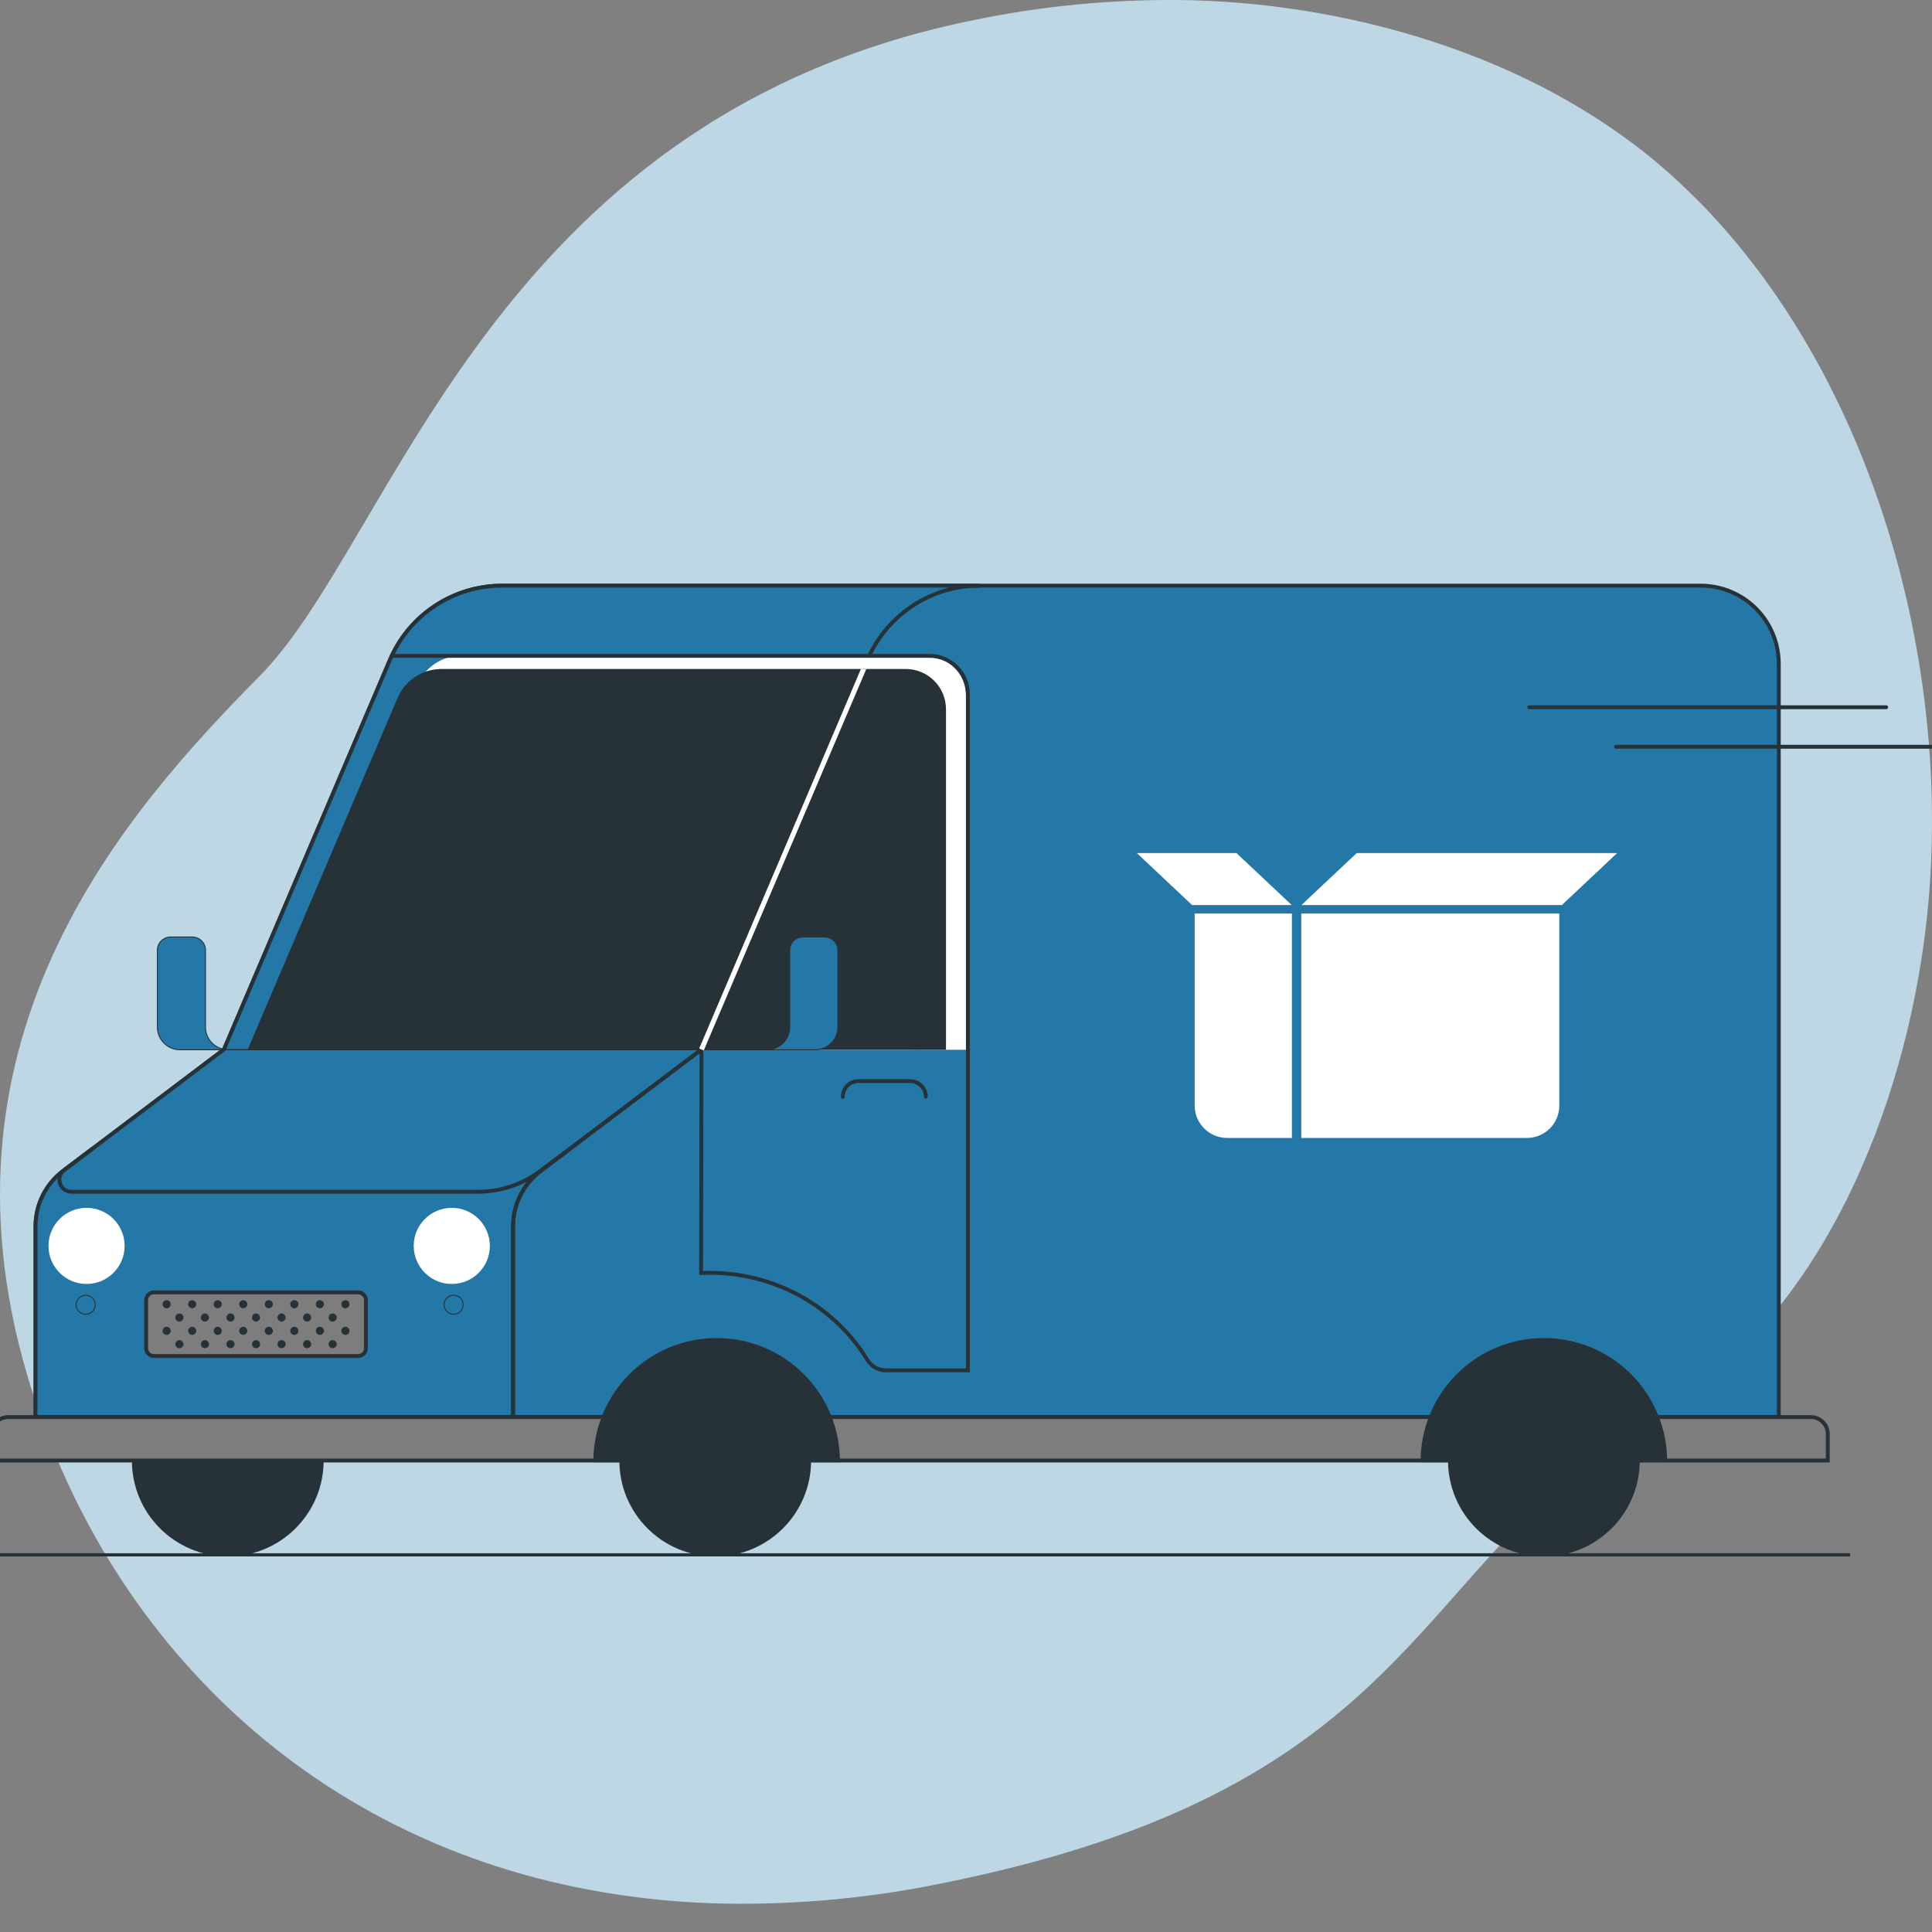 <svg width="500" height="500" viewBox="0 0 500 500" fill="none" xmlns="http://www.w3.org/2000/svg">
<rect x="0" y="0" width="500" height="500" fill="#808080" stroke="none"/>
<g clip-path="url(#clip0_44_677)">
<path d="M498.423 239.781C492.904 286.631 471.525 341.103 428.837 366.125C364.351 403.944 369.742 462.11 243.855 487.388C225.494 491.168 206.776 492.938 188.033 492.668C178.865 492.509 169.717 491.762 160.645 490.43C80.637 478.776 26.736 423.068 7.034 355.881C-18.957 267.518 32.942 209.666 67.351 174.808C101.76 139.95 126.958 31.343 250.516 5.506C269.367 1.491 288.618 -0.339 307.888 0.052C351.845 1.135 399.796 15.587 432.982 45.736C435.474 48.005 437.9 50.336 440.26 52.729C486.406 100.15 505.969 175.904 498.423 239.781Z" fill="#BDD7E5"/>
<path d="M478.82 402.801H-8V401.977H478.82V402.801Z" fill="#263238"/>
<path d="M58.945 402.801C45.244 402.801 34.136 391.694 34.136 377.992C34.136 364.291 45.244 353.184 58.945 353.184C72.647 353.184 83.754 364.291 83.754 377.992C83.754 391.694 72.647 402.801 58.945 402.801Z" fill="#263238"/>
<path d="M16.323 303.043L57.956 271.599L100.933 170.744C103.358 165.054 107.402 160.203 112.562 156.793C117.721 153.384 123.769 151.565 129.954 151.565H440.146C445.505 151.566 450.643 153.695 454.432 157.484C458.221 161.273 460.35 166.412 460.35 171.771V366.738H9.192V317.375C9.19 314.597 9.833 311.856 11.071 309.37C12.308 306.883 14.106 304.717 16.323 303.043V303.043Z" fill="#2478A7" stroke="#263238" stroke-miterlimit="10"/>
<path d="M9.191 317.363V366.727H132.777V317.363C132.776 314.587 133.42 311.849 134.658 309.364C135.895 306.878 137.692 304.714 139.908 303.041L181.538 271.597L224.518 170.746C226.942 165.056 230.986 160.204 236.145 156.794C241.305 153.384 247.353 151.565 253.538 151.565H129.95C123.766 151.565 117.717 153.384 112.558 156.794C107.398 160.204 103.354 165.056 100.93 170.746L57.952 271.597L16.32 303.041C14.105 304.714 12.308 306.879 11.071 309.364C9.834 311.849 9.19 314.587 9.191 317.363Z" fill="#2478A7" stroke="#263238" stroke-miterlimit="10"/>
<path d="M468.669 366.739H2.119C0.965 366.739 -0.143 367.197 -0.959 368.014C-1.776 368.83 -2.234 369.938 -2.234 371.093V377.986H473.022V371.093C473.022 370.521 472.91 369.955 472.691 369.426C472.472 368.898 472.152 368.418 471.747 368.014C471.343 367.61 470.863 367.289 470.335 367.07C469.807 366.851 469.24 366.739 468.669 366.739V366.739Z" fill="#7D7D7D" stroke="#263238" stroke-miterlimit="10"/>
<path d="M39.817 334.467H92.705C93.809 334.467 94.704 335.362 94.704 336.466V348.936C94.704 350.04 93.809 350.935 92.705 350.935H39.817C38.713 350.935 37.818 350.04 37.818 348.936V336.466C37.818 335.362 38.713 334.467 39.817 334.467Z" fill="#7D7D7D" stroke="#263238" stroke-miterlimit="10"/>
<path d="M56.343 338.583C55.763 338.583 55.294 338.113 55.294 337.533C55.294 336.954 55.763 336.484 56.343 336.484C56.923 336.484 57.393 336.954 57.393 337.533C57.393 338.113 56.923 338.583 56.343 338.583Z" fill="#263238"/>
<path d="M49.736 338.583C49.156 338.583 48.686 338.113 48.686 337.533C48.686 336.954 49.156 336.484 49.736 336.484C50.315 336.484 50.785 336.954 50.785 337.533C50.785 338.113 50.315 338.583 49.736 338.583Z" fill="#263238"/>
<path d="M43.122 338.583C42.543 338.583 42.073 338.113 42.073 337.533C42.073 336.954 42.543 336.484 43.122 336.484C43.702 336.484 44.172 336.954 44.172 337.533C44.172 338.113 43.702 338.583 43.122 338.583Z" fill="#263238"/>
<path d="M89.4 338.583C88.82 338.583 88.35 338.113 88.35 337.533C88.35 336.954 88.82 336.484 89.4 336.484C89.979 336.484 90.449 336.954 90.449 337.533C90.449 338.113 89.979 338.583 89.4 338.583Z" fill="#263238"/>
<path d="M82.787 338.583C82.208 338.583 81.738 338.113 81.738 337.533C81.738 336.954 82.208 336.484 82.787 336.484C83.367 336.484 83.837 336.954 83.837 337.533C83.837 338.113 83.367 338.583 82.787 338.583Z" fill="#263238"/>
<path d="M76.175 338.583C75.595 338.583 75.126 338.113 75.126 337.533C75.126 336.954 75.595 336.484 76.175 336.484C76.755 336.484 77.225 336.954 77.225 337.533C77.225 338.113 76.755 338.583 76.175 338.583Z" fill="#263238"/>
<path d="M69.568 338.583C68.988 338.583 68.518 338.113 68.518 337.533C68.518 336.954 68.988 336.484 69.568 336.484C70.147 336.484 70.617 336.954 70.617 337.533C70.617 338.113 70.147 338.583 69.568 338.583Z" fill="#263238"/>
<path d="M62.955 338.583C62.376 338.583 61.906 338.113 61.906 337.533C61.906 336.954 62.376 336.484 62.955 336.484C63.535 336.484 64.005 336.954 64.005 337.533C64.005 338.113 63.535 338.583 62.955 338.583Z" fill="#263238"/>
<path d="M59.649 342.028C59.069 342.028 58.599 341.558 58.599 340.979C58.599 340.399 59.069 339.929 59.649 339.929C60.228 339.929 60.698 340.399 60.698 340.979C60.698 341.558 60.228 342.028 59.649 342.028Z" fill="#263238"/>
<path d="M53.041 342.028C52.462 342.028 51.992 341.558 51.992 340.979C51.992 340.399 52.462 339.929 53.041 339.929C53.621 339.929 54.091 340.399 54.091 340.979C54.091 341.558 53.621 342.028 53.041 342.028Z" fill="#263238"/>
<path d="M46.429 342.028C45.849 342.028 45.379 341.558 45.379 340.979C45.379 340.399 45.849 339.929 46.429 339.929C47.009 339.929 47.478 340.399 47.478 340.979C47.478 341.558 47.009 342.028 46.429 342.028Z" fill="#263238"/>
<path d="M86.094 342.028C85.514 342.028 85.044 341.558 85.044 340.979C85.044 340.399 85.514 339.929 86.094 339.929C86.674 339.929 87.144 340.399 87.144 340.979C87.144 341.558 86.674 342.028 86.094 342.028Z" fill="#263238"/>
<path d="M79.482 342.028C78.902 342.028 78.432 341.558 78.432 340.979C78.432 340.399 78.902 339.929 79.482 339.929C80.061 339.929 80.531 340.399 80.531 340.979C80.531 341.558 80.061 342.028 79.482 342.028Z" fill="#263238"/>
<path d="M72.873 342.028C72.294 342.028 71.824 341.558 71.824 340.979C71.824 340.399 72.294 339.929 72.873 339.929C73.453 339.929 73.923 340.399 73.923 340.979C73.923 341.558 73.453 342.028 72.873 342.028Z" fill="#263238"/>
<path d="M66.261 342.028C65.681 342.028 65.212 341.558 65.212 340.979C65.212 340.399 65.681 339.929 66.261 339.929C66.841 339.929 67.311 340.399 67.311 340.979C67.311 341.558 66.841 342.028 66.261 342.028Z" fill="#263238"/>
<path d="M56.343 345.472C55.763 345.472 55.294 345.002 55.294 344.423C55.294 343.843 55.763 343.373 56.343 343.373C56.923 343.373 57.393 343.843 57.393 344.423C57.393 345.002 56.923 345.472 56.343 345.472Z" fill="#263238"/>
<path d="M49.736 345.472C49.156 345.472 48.686 345.002 48.686 344.423C48.686 343.843 49.156 343.373 49.736 343.373C50.315 343.373 50.785 343.843 50.785 344.423C50.785 345.002 50.315 345.472 49.736 345.472Z" fill="#263238"/>
<path d="M43.122 345.472C42.543 345.472 42.073 345.002 42.073 344.423C42.073 343.843 42.543 343.373 43.122 343.373C43.702 343.373 44.172 343.843 44.172 344.423C44.172 345.002 43.702 345.472 43.122 345.472Z" fill="#263238"/>
<path d="M89.4 345.472C88.82 345.472 88.35 345.002 88.35 344.423C88.35 343.843 88.82 343.373 89.4 343.373C89.979 343.373 90.449 343.843 90.449 344.423C90.449 345.002 89.979 345.472 89.4 345.472Z" fill="#263238"/>
<path d="M82.787 345.472C82.208 345.472 81.738 345.002 81.738 344.423C81.738 343.843 82.208 343.373 82.787 343.373C83.367 343.373 83.837 343.843 83.837 344.423C83.837 345.002 83.367 345.472 82.787 345.472Z" fill="#263238"/>
<path d="M76.175 345.472C75.595 345.472 75.126 345.002 75.126 344.423C75.126 343.843 75.595 343.373 76.175 343.373C76.755 343.373 77.225 343.843 77.225 344.423C77.225 345.002 76.755 345.472 76.175 345.472Z" fill="#263238"/>
<path d="M69.568 345.472C68.988 345.472 68.518 345.002 68.518 344.423C68.518 343.843 68.988 343.373 69.568 343.373C70.147 343.373 70.617 343.843 70.617 344.423C70.617 345.002 70.147 345.472 69.568 345.472Z" fill="#263238"/>
<path d="M62.955 345.472C62.376 345.472 61.906 345.002 61.906 344.423C61.906 343.843 62.376 343.373 62.955 343.373C63.535 343.373 64.005 343.843 64.005 344.423C64.005 345.002 63.535 345.472 62.955 345.472Z" fill="#263238"/>
<path d="M59.649 348.916C59.069 348.916 58.599 348.446 58.599 347.867C58.599 347.287 59.069 346.817 59.649 346.817C60.228 346.817 60.698 347.287 60.698 347.867C60.698 348.446 60.228 348.916 59.649 348.916Z" fill="#263238"/>
<path d="M53.041 348.916C52.462 348.916 51.992 348.446 51.992 347.867C51.992 347.287 52.462 346.817 53.041 346.817C53.621 346.817 54.091 347.287 54.091 347.867C54.091 348.446 53.621 348.916 53.041 348.916Z" fill="#263238"/>
<path d="M46.429 348.916C45.849 348.916 45.379 348.446 45.379 347.867C45.379 347.287 45.849 346.817 46.429 346.817C47.009 346.817 47.478 347.287 47.478 347.867C47.478 348.446 47.009 348.916 46.429 348.916Z" fill="#263238"/>
<path d="M86.094 348.916C85.514 348.916 85.044 348.446 85.044 347.867C85.044 347.287 85.514 346.817 86.094 346.817C86.674 346.817 87.144 347.287 87.144 347.867C87.144 348.446 86.674 348.916 86.094 348.916Z" fill="#263238"/>
<path d="M79.482 348.916C78.902 348.916 78.432 348.446 78.432 347.867C78.432 347.287 78.902 346.817 79.482 346.817C80.061 346.817 80.531 347.287 80.531 347.867C80.531 348.446 80.061 348.916 79.482 348.916Z" fill="#263238"/>
<path d="M72.873 348.916C72.294 348.916 71.824 348.446 71.824 347.867C71.824 347.287 72.294 346.817 72.873 346.817C73.453 346.817 73.923 347.287 73.923 347.867C73.923 348.446 73.453 348.916 72.873 348.916Z" fill="#263238"/>
<path d="M66.261 348.916C65.681 348.916 65.212 348.446 65.212 347.867C65.212 347.287 65.681 346.817 66.261 346.817C66.841 346.817 67.311 347.287 67.311 347.867C67.311 348.446 66.841 348.916 66.261 348.916Z" fill="#263238"/>
<path d="M249.993 271.678V180.103C249.993 178.735 249.724 177.38 249.2 176.116C248.676 174.852 247.909 173.703 246.941 172.736C245.974 171.769 244.825 171.001 243.561 170.478C242.297 169.955 240.942 169.685 239.573 169.686H119.41C116.99 169.685 114.624 170.396 112.605 171.73C110.586 173.064 109.003 174.962 108.054 177.188L69.292 271.598L249.993 271.678Z" fill="white"/>
<path d="M244.822 271.677V183.552C244.822 180.788 243.724 178.138 241.77 176.184C239.816 174.23 237.166 173.132 234.402 173.132H114.239C111.819 173.132 109.452 173.844 107.433 175.178C105.414 176.512 103.832 178.41 102.883 180.637L64.121 271.597L244.822 271.677Z" fill="#263238"/>
<path d="M64.082 271.677H46.596C45.041 271.677 43.549 271.06 42.449 269.96C41.35 268.86 40.732 267.369 40.732 265.814V245.928C40.733 245.016 41.095 244.142 41.74 243.497C42.385 242.852 43.26 242.49 44.172 242.49H49.744C50.656 242.49 51.531 242.852 52.176 243.497C52.821 244.142 53.184 245.016 53.184 245.928V265.831C53.184 267.365 53.79 268.836 54.87 269.925C55.95 271.014 57.416 271.632 58.95 271.644L64.082 271.677Z" fill="#2478A7"/>
<path d="M336.771 236.42V294.5H395.181C396.28 294.5 397.368 294.284 398.383 293.863C399.398 293.442 400.32 292.826 401.097 292.049C401.874 291.271 402.489 290.349 402.909 289.333C403.329 288.318 403.545 287.23 403.544 286.131V236.42H336.771Z" fill="white"/>
<path d="M336.805 234.232H404.04C404.088 234.231 404.136 234.237 404.182 234.25L418.518 220.772H351.12L336.805 234.232Z" fill="white"/>
<path d="M294.207 220.772L308.534 234.25C308.58 234.237 308.628 234.231 308.676 234.232H334.306L319.99 220.772H294.207Z" fill="white"/>
<path d="M309.177 236.42V286.102C309.178 288.329 310.063 290.466 311.639 292.041C313.214 293.616 315.35 294.5 317.578 294.5H334.342V236.42H309.177Z" fill="white"/>
<path d="M431.457 378.446C431.492 374.234 430.693 370.057 429.105 366.156C427.518 362.255 425.174 358.707 422.208 355.716C419.242 352.725 415.714 350.352 411.826 348.732C407.938 347.112 403.768 346.278 399.556 346.278C395.344 346.278 391.174 347.112 387.286 348.732C383.398 350.352 379.87 352.725 376.904 355.716C373.938 358.707 371.594 362.255 370.007 366.156C368.419 370.057 367.62 374.234 367.655 378.446H431.457Z" fill="#263238"/>
<path d="M399.557 402.801C385.855 402.801 374.748 391.694 374.748 377.992C374.748 364.291 385.855 353.184 399.557 353.184C413.258 353.184 424.365 364.291 424.365 377.992C424.365 391.694 413.258 402.801 399.557 402.801Z" fill="#263238"/>
<path d="M399.556 398.548C388.204 398.548 379.001 389.345 379.001 377.993C379.001 366.64 388.204 357.438 399.556 357.438C410.909 357.438 420.111 366.64 420.111 377.993C420.111 389.345 410.909 398.548 399.556 398.548Z" fill="#263238"/>
<path d="M217.365 378.446C217.4 374.234 216.601 370.057 215.014 366.156C213.426 362.255 211.082 358.707 208.116 355.716C205.151 352.725 201.622 350.352 197.734 348.732C193.846 347.112 189.676 346.278 185.464 346.278C181.252 346.278 177.082 347.112 173.194 348.732C169.306 350.352 165.778 352.725 162.812 355.716C159.846 358.707 157.502 362.255 155.915 366.156C154.327 370.057 153.528 374.234 153.563 378.446H217.365Z" fill="#263238"/>
<path d="M185.1 402.801C171.398 402.801 160.291 391.694 160.291 377.992C160.291 364.291 171.398 353.184 185.1 353.184C198.801 353.184 209.908 364.291 209.908 377.992C209.908 391.694 198.801 402.801 185.1 402.801Z" fill="#263238"/>
<path d="M185.1 398.548C173.748 398.548 164.545 389.345 164.545 377.993C164.545 366.64 173.748 357.438 185.1 357.438C196.453 357.438 205.655 366.64 205.655 377.993C205.655 389.345 196.453 398.548 185.1 398.548Z" fill="#263238"/>
<path d="M22.401 332.289C16.961 332.289 12.551 327.878 12.551 322.438C12.551 316.998 16.961 312.588 22.401 312.588C27.842 312.588 32.252 316.998 32.252 322.438C32.252 327.878 27.842 332.289 22.401 332.289Z" fill="white"/>
<path d="M22.173 340.131C20.814 340.131 19.712 339.029 19.712 337.669C19.712 336.31 20.814 335.208 22.173 335.208C23.533 335.208 24.635 336.31 24.635 337.669C24.635 339.029 23.533 340.131 22.173 340.131Z" stroke="#263238" stroke-width="0.244" stroke-miterlimit="10"/>
<path d="M116.919 332.289C111.479 332.289 107.068 327.878 107.068 322.438C107.068 316.998 111.479 312.588 116.919 312.588C122.359 312.588 126.77 316.998 126.77 322.438C126.77 327.878 122.359 332.289 116.919 332.289Z" fill="white"/>
<path d="M117.402 340.131C116.042 340.131 114.94 339.029 114.94 337.669C114.94 336.31 116.042 335.208 117.402 335.208C118.761 335.208 119.863 336.31 119.863 337.669C119.863 339.029 118.761 340.131 117.402 340.131Z" stroke="#263238" stroke-width="0.244" stroke-miterlimit="10"/>
<path d="M181.541 271.662L181.445 329.451C182.179 329.416 182.919 329.4 183.669 329.4C201.044 329.4 216.236 338.448 224.463 351.93C224.969 352.759 225.681 353.445 226.528 353.92C227.376 354.396 228.332 354.645 229.304 354.645H250.49V179.647C250.49 177.019 249.446 174.499 247.588 172.641C245.73 170.783 243.21 169.739 240.582 169.739H101.227" stroke="#263238" stroke-miterlimit="10"/>
<path d="M224.963 170.079C229.919 158.447 240.897 151.565 253.538 151.565" stroke="#263238" stroke-width="0.244" stroke-miterlimit="10"/>
<path d="M132.781 366.738V317.375C132.78 314.598 133.424 311.86 134.662 309.375C135.899 306.889 137.696 304.725 139.912 303.052L181.542 271.608" stroke="#263238" stroke-miterlimit="10"/>
<path d="M239.602 283.839C239.602 282.763 239.175 281.732 238.414 280.971C237.654 280.211 236.623 279.783 235.548 279.783H222.173C221.097 279.783 220.066 280.21 219.305 280.971C218.544 281.731 218.117 282.763 218.117 283.839" stroke="#263238" stroke-miterlimit="10" stroke-linecap="round"/>
<path d="M23.84 297.364L16.624 302.778C14.214 304.588 15.492 308.426 18.51 308.426H123.686C129.541 308.425 135.237 306.523 139.918 303.007L147.43 297.364" stroke="#263238" stroke-miterlimit="10"/>
<path d="M395.78 183.029H488.144" stroke="#263238" stroke-miterlimit="10" stroke-linecap="round"/>
<path d="M418.234 193.257H508.101" stroke="#263238" stroke-miterlimit="10" stroke-linecap="round"/>
<path d="M181.655 271.677H210.971C212.525 271.677 214.016 271.059 215.115 269.959C216.215 268.86 216.832 267.368 216.832 265.814V245.928C216.832 245.016 216.47 244.142 215.825 243.497C215.18 242.853 214.306 242.49 213.394 242.49H207.82C206.908 242.49 206.034 242.853 205.389 243.497C204.744 244.142 204.382 245.016 204.382 245.928V265.831C204.382 267.365 203.776 268.836 202.696 269.925C201.616 271.014 200.15 271.632 198.616 271.644L181.655 271.677Z" fill="#2478A7" stroke="#263238" stroke-width="0.244" stroke-miterlimit="10"/>
<path d="M64.076 271.677H46.59C45.035 271.677 43.543 271.06 42.444 269.96C41.344 268.86 40.726 267.369 40.726 265.814V245.928C40.727 245.016 41.089 244.142 41.734 243.497C42.38 242.852 43.254 242.49 44.166 242.49H49.738C50.65 242.49 51.525 242.852 52.17 243.497C52.815 244.142 53.178 245.016 53.178 245.928V265.831C53.178 267.365 53.784 268.836 54.864 269.925C55.944 271.014 57.411 271.632 58.944 271.644L64.076 271.677Z" stroke="#263238" stroke-width="0.244" stroke-miterlimit="10"/>
<path d="M181.657 271.684H57.843" stroke="#263238" stroke-width="0.244" stroke-miterlimit="10"/>
<path d="M180.952 271.346L182.133 271.851L224.201 173.132H222.805L180.952 271.346Z" fill="white"/>
</g>
<defs>
<clipPath id="clip0_44_677">
<rect width="500" height="500" fill="white"/>
</clipPath>
</defs>
</svg>
